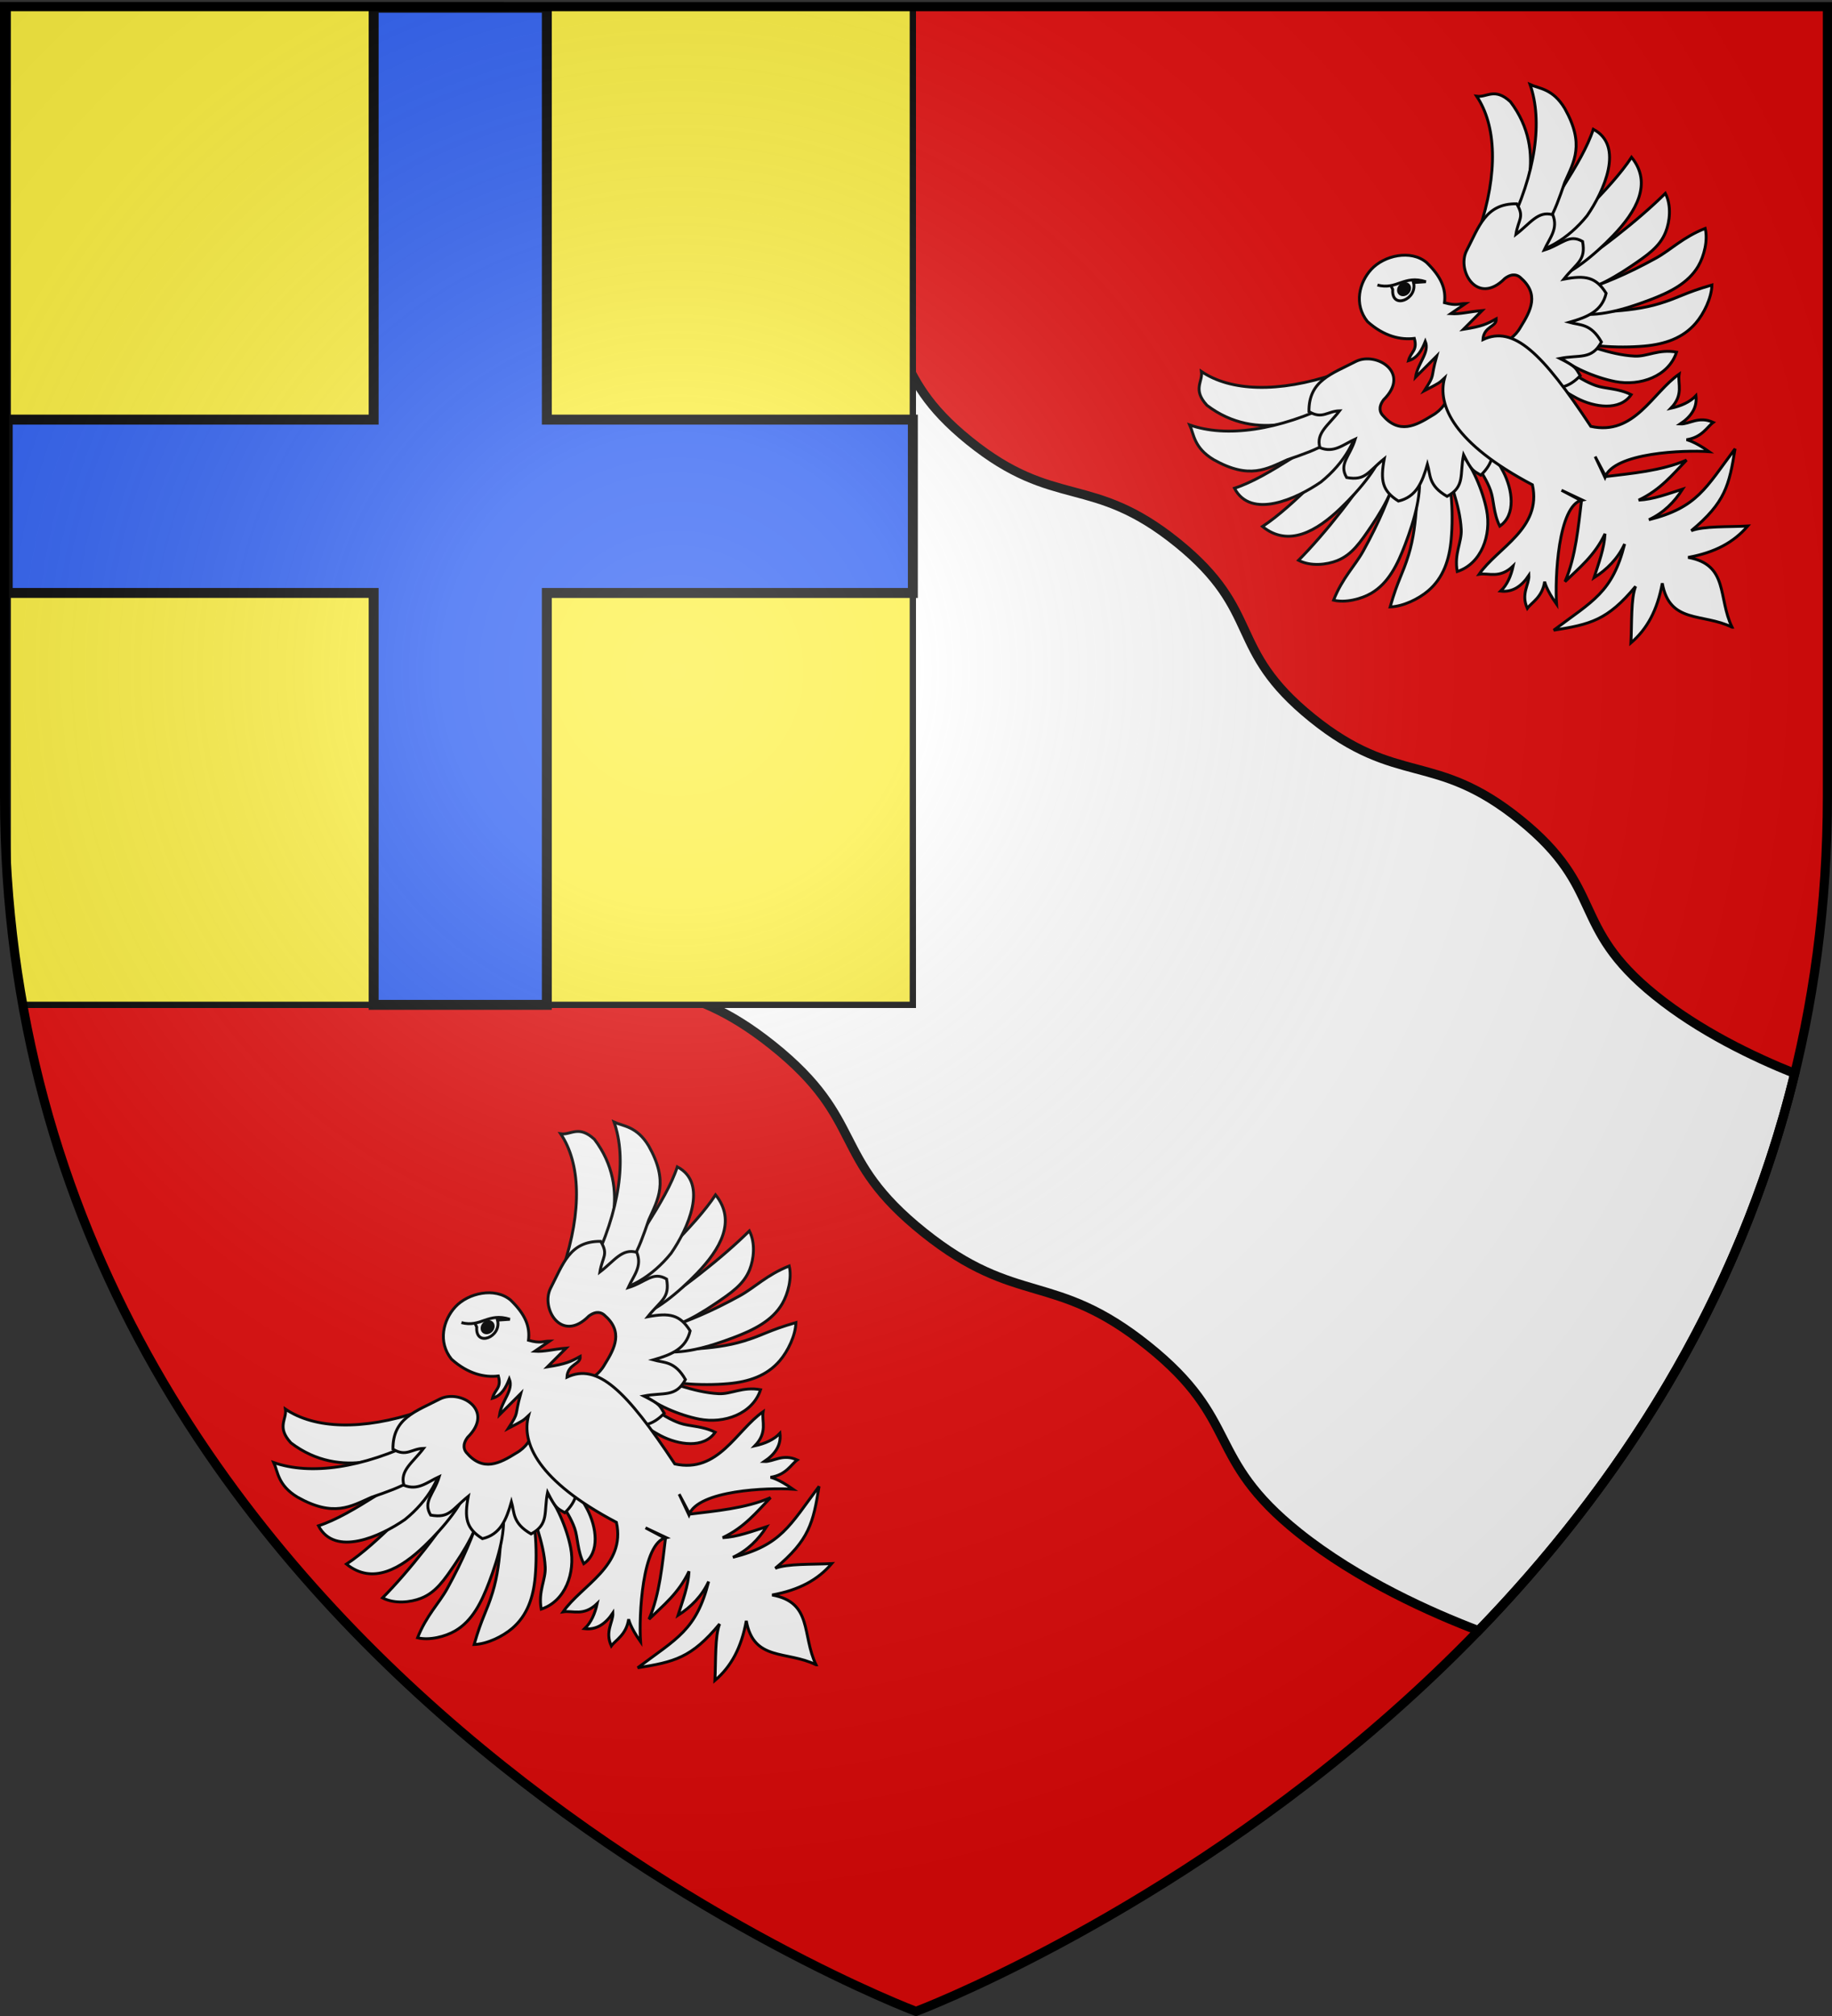 <svg xmlns="http://www.w3.org/2000/svg" xmlns:xlink="http://www.w3.org/1999/xlink" width="600" height="660" version="1.0"><rect width="100%" height="100%" fill="#333333" stroke="none"/><desc>Flag of Canton of Valais (Wallis)</desc><defs><radialGradient xlink:href="#b" id="c" cx="221.445" cy="226.331" r="300" fx="221.445" fy="226.331" gradientTransform="matrix(1.353 0 0 1.349 -77.63 -85.747)" gradientUnits="userSpaceOnUse"/><linearGradient id="b"><stop offset="0" style="stop-color:white;stop-opacity:.314"/><stop offset=".19" style="stop-color:white;stop-opacity:.251"/><stop offset=".6" style="stop-color:#6b6b6b;stop-opacity:.125"/><stop offset="1" style="stop-color:black;stop-opacity:.125"/></linearGradient></defs><g style="opacity:1;display:inline"><path d="M300 658.5s298.5-112.32 298.5-397.772V2.176H1.5v258.552C1.5 546.18 300 658.5 300 658.5" style="fill:#e20909;fill-opacity:1;fill-rule:evenodd;stroke:none;stroke-width:1px;stroke-linecap:butt;stroke-linejoin:miter;stroke-opacity:1"/><path d="M-90.914 24.726z" style="fill:none;fill-rule:evenodd;stroke:#000;stroke-width:1px;stroke-linecap:butt;stroke-linejoin:miter;stroke-opacity:1"/><path d="M1.5 2.188v150.437c10.373 11.738 32.84 36.187 55.406 54.25 30.7 24.572 42.707 12.553 73.407 37.125s18.675 36.584 49.375 61.156c30.699 24.573 42.707 12.584 73.406 37.156 30.699 24.573 18.707 36.553 49.406 61.125 30.7 24.573 42.707 12.584 73.406 37.157s18.676 36.552 49.375 61.125c19.603 15.69 43.891 26.401 58.938 32.125 44.767-46.255 85.063-106.471 103.562-182.407-13.636-5.461-31.22-13.916-45.75-25.656-28.076-22.685-16.08-34.69-44.156-57.375s-40.08-10.69-68.156-33.375-16.05-34.658-44.125-57.344c-28.076-22.685-40.08-10.689-68.156-33.375-28.077-22.685-16.08-34.689-44.157-57.375-28.076-22.685-40.08-10.689-68.156-33.374-20.927-16.91-35.188-40.465-41.094-51.375z" style="fill:#fff;fill-opacity:1;fill-rule:evenodd;stroke:#000;stroke-width:3;stroke-linecap:butt;stroke-linejoin:miter;stroke-opacity:1;stroke-miterlimit:4;stroke-dasharray:none"/><g style="display:inline"><g style="stroke:#000;stroke-width:3;stroke-miterlimit:4;stroke-dasharray:none;stroke-opacity:1"><path d="M410.131 263.67c20.692 19.122 47.676 48.305 78.312 64.576 19.577 10.398 25.631 10.176 52.161 24.87-9.888 9.284-26.961 15.169-40.05 16.177-20.69 1.594-38.367-7.263-54.756-20.94-21.337-17.808-47.762-46.986-54.131-68.033zM436.595 234.196c41.226 10.103 98.375 16.875 137.24 16.972-4.412 13.718-17.547 24.12-28.276 28.746-15.336 6.61-30.708 3.553-50.844-.315-27.292-5.243-54.568-13.914-70.335-29.242z" style="fill:#fff;fill-opacity:1;fill-rule:evenodd;stroke:#000;stroke-width:3;stroke-linecap:butt;stroke-linejoin:miter;stroke-miterlimit:4;stroke-dasharray:none;stroke-opacity:1" transform="matrix(.222 -.222 .222 .222 62.272 474.61)"/><path d="M436.19 259.328c25.073 12.852 49.676 23.072 83 32.705 16.882 4.88 35.049 4.383 58.174 14.382-6.584 10.872-21.216 19.591-32.805 22.653-20.333 5.372-40.925-1.856-61.165-10.971-25.34-11.412-52.187-26.155-63.982-44.713zM429.596 203.269c42.424 1.376 107.843 4.31 145.892-3.619-3.61 34.82-36.704 43.52-71.548 44.151-27.787.503-60.896-2.35-79.487-14.093z" style="fill:#fff;fill-opacity:1;fill-rule:evenodd;stroke:#000;stroke-width:3;stroke-linecap:butt;stroke-linejoin:miter;stroke-miterlimit:4;stroke-dasharray:none;stroke-opacity:1" transform="matrix(.222 -.222 .222 .222 62.272 474.61)"/><path d="M430.42 189.368c43.859-14.724 103.747-21.222 137.49-38.609 11.15 35.178-37.868 53.64-68.359 59.174-31.657 3.342-59.565-4.514-77.553-20.285zM408.995 141.096c56.696-28.18 90.332-64.824 97.247-100.72 6.468 8.72 19.916 6.358 20.839 28.942-4.404 32.61-22.038 55.134-41.678 69.462-21.26 14.358-40.96 29.937-68.304 24.312z" style="fill:#fff;fill-opacity:1;fill-rule:evenodd;stroke:#000;stroke-width:3;stroke-linecap:butt;stroke-linejoin:miter;stroke-miterlimit:4;stroke-dasharray:none;stroke-opacity:1" transform="matrix(.222 -.222 .222 .222 62.272 474.61)"/><path d="M430.308 162.008c63.195-21.415 106.607-54.713 123.959-90.87 3.663 9.892 13.788 19.698 7.97 43.161-11.633 41.535-32.39 46.013-54.48 54.537-31.765 15.562-50.69 24.142-75.46 14.613zM366.812 282.574c4.246 16.317 4.987 40.266 13.958 58.988 4.544 9.483 14.655 18.54 19.4 32.851-20.597 3.828-36.483-17.765-42.748-37.657-4.995-15.864-8.881-39.1-5.29-51.76z" style="fill:#fff;fill-opacity:1;fill-rule:evenodd;stroke:#000;stroke-width:3;stroke-linecap:butt;stroke-linejoin:miter;stroke-miterlimit:4;stroke-dasharray:none;stroke-opacity:1" transform="matrix(.222 -.222 .222 .222 62.272 474.61)"/><path d="M392.315 283.617c11.034 18.331 21.136 45.295 38.786 64.853 8.94 9.907 23.003 12.326 33.924 28.037-23.691 12.064-52.193-1.617-66.97-23.574-11.785-17.51-22.553-44.39-22.736-61.09z" style="fill:#fff;fill-opacity:1;fill-rule:evenodd;stroke:#000;stroke-width:3;stroke-linecap:butt;stroke-linejoin:miter;stroke-miterlimit:4;stroke-dasharray:none;stroke-opacity:1" transform="matrix(.222 -.222 .222 .222 62.272 474.61)"/><path d="M339.532 240.658c8.663 2.74 17.272 5.59 28.943 2.316 19.844-4.591 38.449-10.42 36.324-36.98-.254-3.177-1.963-8.966-12.105-10.455-40.598.249-30.113-41.115-8.011-48.655 27.135-8.571 49.012-20.923 71.778 2.316-3.937 15.852-9.936 12.453-23.155 21.996 18.715 2.56 34.05-1.367 41.678 12.735-6.218 14.631-19.41 14.77-32.416 19.68 17.113 9.045 30.537 5.884 34.731 21.997-11.525 16.466-19.235 11.488-41.677 13.893 19.044 13.053 25.306 22.078 20.839 41.677-16.208 10.102-31.258 3.835-48.624-5.788 5.662 10.16 15.168 16.476 9.262 38.204-20.52 6.308-25.48-6.926-42.836-18.523 6.005 18.523 4.58 18.523 2.316 27.785-17.803.45-29.277-7.01-34.731-21.997z" style="fill:#fff;fill-opacity:1;fill-rule:evenodd;stroke:#000;stroke-width:3;stroke-linecap:butt;stroke-linejoin:miter;stroke-miterlimit:4;stroke-dasharray:none;stroke-opacity:1" transform="matrix(.222 -.222 .222 .222 62.272 474.61)"/></g><g style="stroke:#000;stroke-width:3;stroke-miterlimit:4;stroke-dasharray:none;stroke-opacity:1"><path d="M196.346 263.67c-20.692 19.122-47.676 48.305-78.312 64.576-19.577 10.398-25.631 10.176-52.161 24.87 9.888 9.284 26.961 15.169 40.05 16.177 20.69 1.594 38.367-7.263 54.756-20.94 21.337-17.808 47.762-46.986 54.131-68.033zM169.882 234.196c-41.226 10.103-98.375 16.875-137.24 16.972 4.412 13.718 17.547 24.12 28.276 28.746 15.336 6.61 30.708 3.553 50.844-.315 27.292-5.243 54.568-13.914 70.335-29.242z" style="fill:#fff;fill-opacity:1;fill-rule:evenodd;stroke:#000;stroke-width:3;stroke-linecap:butt;stroke-linejoin:miter;stroke-miterlimit:4;stroke-dasharray:none;stroke-opacity:1" transform="matrix(.222 -.222 .222 .222 62.272 474.61)"/><path d="M170.286 259.328c-25.072 12.852-49.675 23.072-83 32.705-16.88 4.88-35.048 4.383-58.173 14.382 6.584 10.872 21.216 19.591 32.805 22.653 20.333 5.372 40.925-1.856 61.165-10.971 25.34-11.412 52.187-26.155 63.982-44.713zM176.881 203.269c-42.424 1.376-107.843 4.31-145.892-3.619 3.61 34.82 36.704 43.52 71.548 44.151 27.787.503 60.896-2.35 79.487-14.093z" style="fill:#fff;fill-opacity:1;fill-rule:evenodd;stroke:#000;stroke-width:3;stroke-linecap:butt;stroke-linejoin:miter;stroke-miterlimit:4;stroke-dasharray:none;stroke-opacity:1" transform="matrix(.222 -.222 .222 .222 62.272 474.61)"/><path d="M176.057 189.368c-43.859-14.724-103.747-21.222-137.49-38.609-11.15 35.178 37.868 53.64 68.359 59.174 31.657 3.342 59.565-4.514 77.553-20.285zM197.482 141.096c-56.696-28.18-90.332-64.824-97.247-100.72-6.468 8.72-19.916 6.358-20.839 28.942 4.404 32.61 22.038 55.134 41.678 69.462 21.26 14.358 40.96 29.937 68.304 24.312z" style="fill:#fff;fill-opacity:1;fill-rule:evenodd;stroke:#000;stroke-width:3;stroke-linecap:butt;stroke-linejoin:miter;stroke-miterlimit:4;stroke-dasharray:none;stroke-opacity:1" transform="matrix(.222 -.222 .222 .222 62.272 474.61)"/><path d="M176.169 162.008c-63.195-21.415-106.607-54.713-123.959-90.87-3.663 9.892-13.788 19.698-7.97 43.161 11.633 41.535 32.39 46.013 54.48 54.537 31.765 15.562 50.69 24.142 75.46 14.613zM239.665 282.574c-4.246 16.317-4.987 40.266-13.958 58.988-4.544 9.483-14.655 18.54-19.4 32.851 20.597 3.828 36.483-17.765 42.748-37.657 4.995-15.864 8.881-39.1 5.29-51.76z" style="fill:#fff;fill-opacity:1;fill-rule:evenodd;stroke:#000;stroke-width:3;stroke-linecap:butt;stroke-linejoin:miter;stroke-miterlimit:4;stroke-dasharray:none;stroke-opacity:1" transform="matrix(.222 -.222 .222 .222 62.272 474.61)"/><path d="M214.162 283.617c-11.034 18.331-21.136 45.295-38.786 64.853-8.94 9.907-23.003 12.326-33.924 28.037 23.691 12.064 52.193-1.617 66.97-23.574 11.785-17.51 22.553-44.39 22.736-61.09z" style="fill:#fff;fill-opacity:1;fill-rule:evenodd;stroke:#000;stroke-width:3;stroke-linecap:butt;stroke-linejoin:miter;stroke-miterlimit:4;stroke-dasharray:none;stroke-opacity:1" transform="matrix(.222 -.222 .222 .222 62.272 474.61)"/><path d="M266.945 240.658c-8.663 2.74-17.272 5.59-28.943 2.316-19.844-4.591-38.449-10.42-36.324-36.98.254-3.177 1.963-8.966 12.105-10.455 40.598.249 30.113-41.115 8.011-48.655-27.135-8.571-49.012-20.923-71.778 2.316 3.937 15.852 14.03 13.272 23.155 21.996-18.715 2.56-34.05-1.367-41.678 12.735 6.218 14.631 19.41 14.77 32.416 19.68-17.113 9.045-30.537 5.884-34.731 21.997 11.525 16.466 19.235 11.488 41.677 13.893-19.044 13.053-25.306 22.078-20.839 41.677 16.208 10.102 31.258 3.835 48.624-5.788-5.662 10.16-15.168 16.476-9.262 38.204 20.52 6.308 25.48-6.926 42.836-18.523-6.005 18.523-4.58 18.523-2.316 27.785 17.803.45 29.277-7.01 34.731-21.997z" style="fill:#fff;fill-opacity:1;fill-rule:evenodd;stroke:#000;stroke-width:3;stroke-linecap:butt;stroke-linejoin:miter;stroke-miterlimit:4;stroke-dasharray:none;stroke-opacity:1" transform="matrix(.222 -.222 .222 .222 62.272 474.61)"/></g><path d="M303.123 620.279c-11.147-32.413-43.693-48.32-19.043-83.879-23.54 16.246-44.765 22.562-67.147 20.84 15.423-13.854 32.512-32.705 45.15-38.205-45.819 4.268-61.475-5.448-92.726-28.1 50.41 7.152 71.08 15.604 115.88-11.262-15.821 5.773-31.643 5.791-47.465 2.315 14.247-7.364 29.202-14.019 40.52-24.312-23.793 8.476-43.972 6.11-64.832 5.789 26.592-10.489 51.36-31.575 71.778-47.466l-6.946-22.523 8.104 22.523c-21.554-14.354-78.613 38.16-95.775 57.885 3.334-19.227 7.9-25.47 7.9-25.47-13.398 9.871-24.896 5.728-32.527 6.947 5.856-15.716 19.102-16.143 25.47-23.154-13.694 2.688-24.892.388-32.416-9.262 9.261.253 18.523-3.35 27.785-9.261-19.712-.37-22.913-12.997-31.258-19.05 33.407-6.067 80.193 12.67 105.293-26.628-27.433-88.422-11.592-128.986 13.95-143.556-8.103-.324-6.384.173-24.311-5.507 21.7-4.754 11.765-3.519 34.73-16.489H253.98c12.242-8.97 28.574-7.47 33.656-19.201-8.904 3.793-17.807 6.646-26.71 1.835 8.4-5.017 14.205-.478 20.78-12.114-11.335-8.85-20.892-23.8-22.159-46.929 2.46-23.041 22.899-35.03 41.418-35.752 19.58-.763 43.852 14.344 45.735 35.752.37 21.491-5.094 33.987-16.43 42.836 6.576 11.635 9.926 11.19 15.05 16.207l-18.522-3.473c6.718 7.64 14.864 11.869 25.469 20.839h-27.674c15.598 11.333 20.907 13.372 31.966 16.489-5.648 6.499-14.57-3.822-25.13 5.507 33.238 11.973 33.996 53.403 15.587 143.556 25.1 39.299 70.249 20.56 103.656 26.627-8.345 6.054-11.546 18.68-31.258 19.05 9.262 5.913 18.523 9.515 27.785 9.262-7.524 9.65-18.723 11.95-32.416 9.262 6.368 7.01 19.614 7.438 25.47 23.154-7.63-1.22-19.129 2.924-32.527-6.946 0 0 4.566 6.242 7.9 25.47-17.14-19.697-70.803-69.51-95.775-57.886l8.104-22.523-6.946 22.523c20.418 15.891 45.185 36.977 71.778 47.466-20.86.321-41.039 2.687-64.832-5.789 11.318 10.293 26.273 16.948 40.52 24.312-15.822 3.476-31.644 3.458-47.466-2.315 44.802 26.866 65.471 18.414 115.881 11.261-31.252 22.653-46.907 32.369-92.727 28.1 12.639 5.501 29.728 24.352 45.15 38.205-22.382 1.723-43.606-4.593-67.146-20.839 24.65 35.559-7.896 51.466-19.044 83.879z" style="fill:#fff;fill-opacity:1;fill-rule:evenodd;stroke:#000;stroke-width:3;stroke-linecap:butt;stroke-linejoin:miter;stroke-miterlimit:4;stroke-dasharray:none;stroke-opacity:1" transform="matrix(.222 -.222 .222 .222 62.272 474.61)"/><path d="M293.827 106.401c10.647 18.327 27.205 11.79 38.19 33.279l-9.728-8.496c-9.24 15.534-36.763 3.918-20.466-10.237l1.828-5.007" style="fill:#fff;fill-opacity:1;fill-rule:evenodd;stroke:#000;stroke-width:3;stroke-linecap:butt;stroke-linejoin:miter;stroke-miterlimit:4;stroke-dasharray:none;stroke-opacity:1" transform="matrix(.222 -.222 .222 .222 62.272 474.61)"/><path d="M1396.585 63.356a3.883 3.198 0 1 1-7.766 0 3.883 3.198 0 1 1 7.766 0" style="fill:#000;fill-opacity:1;fill-rule:evenodd;stroke:#000;stroke-width:1.855;stroke-linecap:round;stroke-linejoin:round;stroke-miterlimit:4;stroke-dasharray:none;stroke-dashoffset:0;stroke-opacity:1" transform="scale(.509)rotate(-45 1807.217 1760.899)"/></g><path d="M2.529 2.529v286.844a380 380 0 0 0 4.937 39.593h291.5V2.53z" style="fill:#fcef3c;fill-opacity:1;stroke:#000;stroke-width:2.058;stroke-miterlimit:4;stroke-dasharray:none;stroke-opacity:1;display:inline"/><g style="display:inline"><g style="stroke:#000;stroke-width:3;stroke-miterlimit:4;stroke-dasharray:none;stroke-opacity:1"><path d="M410.131 263.67c20.692 19.122 47.676 48.305 78.312 64.576 19.577 10.398 25.631 10.176 52.161 24.87-9.888 9.284-26.961 15.169-40.05 16.177-20.69 1.594-38.367-7.263-54.756-20.94-21.337-17.808-47.762-46.986-54.131-68.033zM436.595 234.196c41.226 10.103 98.375 16.875 137.24 16.972-4.412 13.718-17.547 24.12-28.276 28.746-15.336 6.61-30.708 3.553-50.844-.315-27.292-5.243-54.568-13.914-70.335-29.242z" style="fill:#fff;fill-opacity:1;fill-rule:evenodd;stroke:#000;stroke-width:3;stroke-linecap:butt;stroke-linejoin:miter;stroke-miterlimit:4;stroke-dasharray:none;stroke-opacity:1" transform="matrix(.222 -.222 .222 .222 362.272 134.928)"/><path d="M436.19 259.328c25.073 12.852 49.676 23.072 83 32.705 16.882 4.88 35.049 4.383 58.174 14.382-6.584 10.872-21.216 19.591-32.805 22.653-20.333 5.372-40.925-1.856-61.165-10.971-25.34-11.412-52.187-26.155-63.982-44.713zM429.596 203.269c42.424 1.376 107.843 4.31 145.892-3.619-3.61 34.82-36.704 43.52-71.548 44.151-27.787.503-60.896-2.35-79.487-14.093z" style="fill:#fff;fill-opacity:1;fill-rule:evenodd;stroke:#000;stroke-width:3;stroke-linecap:butt;stroke-linejoin:miter;stroke-miterlimit:4;stroke-dasharray:none;stroke-opacity:1" transform="matrix(.222 -.222 .222 .222 362.272 134.928)"/><path d="M430.42 189.368c43.859-14.724 103.747-21.222 137.49-38.609 11.15 35.178-37.868 53.64-68.359 59.174-31.657 3.342-59.565-4.514-77.553-20.285zM408.995 141.096c56.696-28.18 90.332-64.824 97.247-100.72 6.468 8.72 19.916 6.358 20.839 28.942-4.404 32.61-22.038 55.134-41.678 69.462-21.26 14.358-40.96 29.937-68.304 24.312z" style="fill:#fff;fill-opacity:1;fill-rule:evenodd;stroke:#000;stroke-width:3;stroke-linecap:butt;stroke-linejoin:miter;stroke-miterlimit:4;stroke-dasharray:none;stroke-opacity:1" transform="matrix(.222 -.222 .222 .222 362.272 134.928)"/><path d="M430.308 162.008c63.195-21.415 106.607-54.713 123.959-90.87 3.663 9.892 13.788 19.698 7.97 43.161-11.633 41.535-32.39 46.013-54.48 54.537-31.765 15.562-50.69 24.142-75.46 14.613zM366.812 282.574c4.246 16.317 4.987 40.266 13.958 58.988 4.544 9.483 14.655 18.54 19.4 32.851-20.597 3.828-36.483-17.765-42.748-37.657-4.995-15.864-8.881-39.1-5.29-51.76z" style="fill:#fff;fill-opacity:1;fill-rule:evenodd;stroke:#000;stroke-width:3;stroke-linecap:butt;stroke-linejoin:miter;stroke-miterlimit:4;stroke-dasharray:none;stroke-opacity:1" transform="matrix(.222 -.222 .222 .222 362.272 134.928)"/><path d="M392.315 283.617c11.034 18.331 21.136 45.295 38.786 64.853 8.94 9.907 23.003 12.326 33.924 28.037-23.691 12.064-52.193-1.617-66.97-23.574-11.785-17.51-22.553-44.39-22.736-61.09z" style="fill:#fff;fill-opacity:1;fill-rule:evenodd;stroke:#000;stroke-width:3;stroke-linecap:butt;stroke-linejoin:miter;stroke-miterlimit:4;stroke-dasharray:none;stroke-opacity:1" transform="matrix(.222 -.222 .222 .222 362.272 134.928)"/><path d="M339.532 240.658c8.663 2.74 17.272 5.59 28.943 2.316 19.844-4.591 38.449-10.42 36.324-36.98-.254-3.177-1.963-8.966-12.105-10.455-40.598.249-30.113-41.115-8.011-48.655 27.135-8.571 49.012-20.923 71.778 2.316-3.937 15.852-9.936 12.453-23.155 21.996 18.715 2.56 34.05-1.367 41.678 12.735-6.218 14.631-19.41 14.77-32.416 19.68 17.113 9.045 30.537 5.884 34.731 21.997-11.525 16.466-19.235 11.488-41.677 13.893 19.044 13.053 25.306 22.078 20.839 41.677-16.208 10.102-31.258 3.835-48.624-5.788 5.662 10.16 15.168 16.476 9.262 38.204-20.52 6.308-25.48-6.926-42.836-18.523 6.005 18.523 4.58 18.523 2.316 27.785-17.803.45-29.277-7.01-34.731-21.997z" style="fill:#fff;fill-opacity:1;fill-rule:evenodd;stroke:#000;stroke-width:3;stroke-linecap:butt;stroke-linejoin:miter;stroke-miterlimit:4;stroke-dasharray:none;stroke-opacity:1" transform="matrix(.222 -.222 .222 .222 362.272 134.928)"/></g><g style="stroke:#000;stroke-width:3;stroke-miterlimit:4;stroke-dasharray:none;stroke-opacity:1"><path d="M196.346 263.67c-20.692 19.122-47.676 48.305-78.312 64.576-19.577 10.398-25.631 10.176-52.161 24.87 9.888 9.284 26.961 15.169 40.05 16.177 20.69 1.594 38.367-7.263 54.756-20.94 21.337-17.808 47.762-46.986 54.131-68.033zM169.882 234.196c-41.226 10.103-98.375 16.875-137.24 16.972 4.412 13.718 17.547 24.12 28.276 28.746 15.336 6.61 30.708 3.553 50.844-.315 27.292-5.243 54.568-13.914 70.335-29.242z" style="fill:#fff;fill-opacity:1;fill-rule:evenodd;stroke:#000;stroke-width:3;stroke-linecap:butt;stroke-linejoin:miter;stroke-miterlimit:4;stroke-dasharray:none;stroke-opacity:1" transform="matrix(.222 -.222 .222 .222 362.272 134.928)"/><path d="M170.286 259.328c-25.072 12.852-49.675 23.072-83 32.705-16.88 4.88-35.048 4.383-58.173 14.382 6.584 10.872 21.216 19.591 32.805 22.653 20.333 5.372 40.925-1.856 61.165-10.971 25.34-11.412 52.187-26.155 63.982-44.713zM176.881 203.269c-42.424 1.376-107.843 4.31-145.892-3.619 3.61 34.82 36.704 43.52 71.548 44.151 27.787.503 60.896-2.35 79.487-14.093z" style="fill:#fff;fill-opacity:1;fill-rule:evenodd;stroke:#000;stroke-width:3;stroke-linecap:butt;stroke-linejoin:miter;stroke-miterlimit:4;stroke-dasharray:none;stroke-opacity:1" transform="matrix(.222 -.222 .222 .222 362.272 134.928)"/><path d="M176.057 189.368c-43.859-14.724-103.747-21.222-137.49-38.609-11.15 35.178 37.868 53.64 68.359 59.174 31.657 3.342 59.565-4.514 77.553-20.285zM197.482 141.096c-56.696-28.18-90.332-64.824-97.247-100.72-6.468 8.72-19.916 6.358-20.839 28.942 4.404 32.61 22.038 55.134 41.678 69.462 21.26 14.358 40.96 29.937 68.304 24.312z" style="fill:#fff;fill-opacity:1;fill-rule:evenodd;stroke:#000;stroke-width:3;stroke-linecap:butt;stroke-linejoin:miter;stroke-miterlimit:4;stroke-dasharray:none;stroke-opacity:1" transform="matrix(.222 -.222 .222 .222 362.272 134.928)"/><path d="M176.169 162.008c-63.195-21.415-106.607-54.713-123.959-90.87-3.663 9.892-13.788 19.698-7.97 43.161 11.633 41.535 32.39 46.013 54.48 54.537 31.765 15.562 50.69 24.142 75.46 14.613zM239.665 282.574c-4.246 16.317-4.987 40.266-13.958 58.988-4.544 9.483-14.655 18.54-19.4 32.851 20.597 3.828 36.483-17.765 42.748-37.657 4.995-15.864 8.881-39.1 5.29-51.76z" style="fill:#fff;fill-opacity:1;fill-rule:evenodd;stroke:#000;stroke-width:3;stroke-linecap:butt;stroke-linejoin:miter;stroke-miterlimit:4;stroke-dasharray:none;stroke-opacity:1" transform="matrix(.222 -.222 .222 .222 362.272 134.928)"/><path d="M214.162 283.617c-11.034 18.331-21.136 45.295-38.786 64.853-8.94 9.907-23.003 12.326-33.924 28.037 23.691 12.064 52.193-1.617 66.97-23.574 11.785-17.51 22.553-44.39 22.736-61.09z" style="fill:#fff;fill-opacity:1;fill-rule:evenodd;stroke:#000;stroke-width:3;stroke-linecap:butt;stroke-linejoin:miter;stroke-miterlimit:4;stroke-dasharray:none;stroke-opacity:1" transform="matrix(.222 -.222 .222 .222 362.272 134.928)"/><path d="M266.945 240.658c-8.663 2.74-17.272 5.59-28.943 2.316-19.844-4.591-38.449-10.42-36.324-36.98.254-3.177 1.963-8.966 12.105-10.455 40.598.249 30.113-41.115 8.011-48.655-27.135-8.571-49.012-20.923-71.778 2.316 3.937 15.852 14.03 13.272 23.155 21.996-18.715 2.56-34.05-1.367-41.678 12.735 6.218 14.631 19.41 14.77 32.416 19.68-17.113 9.045-30.537 5.884-34.731 21.997 11.525 16.466 19.235 11.488 41.677 13.893-19.044 13.053-25.306 22.078-20.839 41.677 16.208 10.102 31.258 3.835 48.624-5.788-5.662 10.16-15.168 16.476-9.262 38.204 20.52 6.308 25.48-6.926 42.836-18.523-6.005 18.523-4.58 18.523-2.316 27.785 17.803.45 29.277-7.01 34.731-21.997z" style="fill:#fff;fill-opacity:1;fill-rule:evenodd;stroke:#000;stroke-width:3;stroke-linecap:butt;stroke-linejoin:miter;stroke-miterlimit:4;stroke-dasharray:none;stroke-opacity:1" transform="matrix(.222 -.222 .222 .222 362.272 134.928)"/></g><path d="M303.123 620.279c-11.147-32.413-43.693-48.32-19.043-83.879-23.54 16.246-44.765 22.562-67.147 20.84 15.423-13.854 32.512-32.705 45.15-38.205-45.819 4.268-61.475-5.448-92.726-28.1 50.41 7.152 71.08 15.604 115.88-11.262-15.821 5.773-31.643 5.791-47.465 2.315 14.247-7.364 29.202-14.019 40.52-24.312-23.793 8.476-43.972 6.11-64.832 5.789 26.592-10.489 51.36-31.575 71.778-47.466l-6.946-22.523 8.104 22.523c-21.554-14.354-78.613 38.16-95.775 57.885 3.334-19.227 7.9-25.47 7.9-25.47-13.398 9.871-24.896 5.728-32.527 6.947 5.856-15.716 19.102-16.143 25.47-23.154-13.694 2.688-24.892.388-32.416-9.262 9.261.253 18.523-3.35 27.785-9.261-19.712-.37-22.913-12.997-31.258-19.05 33.407-6.067 80.193 12.67 105.293-26.628-27.433-88.422-11.592-128.986 13.95-143.556-8.103-.324-6.384.173-24.311-5.507 21.7-4.754 11.765-3.519 34.73-16.489H253.98c12.242-8.97 28.574-7.47 33.656-19.201-8.904 3.793-17.807 6.646-26.71 1.835 8.4-5.017 14.205-.478 20.78-12.114-11.335-8.85-20.892-23.8-22.159-46.929 2.46-23.041 22.899-35.03 41.418-35.752 19.58-.763 43.852 14.344 45.735 35.752.37 21.491-5.094 33.987-16.43 42.836 6.576 11.635 9.926 11.19 15.05 16.207l-18.522-3.473c6.718 7.64 14.864 11.869 25.469 20.839h-27.674c15.598 11.333 20.907 13.372 31.966 16.489-5.648 6.499-14.57-3.822-25.13 5.507 33.238 11.973 33.996 53.403 15.587 143.556 25.1 39.299 70.249 20.56 103.656 26.627-8.345 6.054-11.546 18.68-31.258 19.05 9.262 5.913 18.523 9.515 27.785 9.262-7.524 9.65-18.723 11.95-32.416 9.262 6.368 7.01 19.614 7.438 25.47 23.154-7.63-1.22-19.129 2.924-32.527-6.946 0 0 4.566 6.242 7.9 25.47-17.14-19.697-70.803-69.51-95.775-57.886l8.104-22.523-6.946 22.523c20.418 15.891 45.185 36.977 71.778 47.466-20.86.321-41.039 2.687-64.832-5.789 11.318 10.293 26.273 16.948 40.52 24.312-15.822 3.476-31.644 3.458-47.466-2.315 44.802 26.866 65.471 18.414 115.881 11.261-31.252 22.653-46.907 32.369-92.727 28.1 12.639 5.501 29.728 24.352 45.15 38.205-22.382 1.723-43.606-4.593-67.146-20.839 24.65 35.559-7.896 51.466-19.044 83.879z" style="fill:#fff;fill-opacity:1;fill-rule:evenodd;stroke:#000;stroke-width:3;stroke-linecap:butt;stroke-linejoin:miter;stroke-miterlimit:4;stroke-dasharray:none;stroke-opacity:1" transform="matrix(.222 -.222 .222 .222 362.272 134.928)"/><path d="M293.827 106.401c10.647 18.327 27.205 11.79 38.19 33.279l-9.728-8.496c-9.24 15.534-36.763 3.918-20.466-10.237l1.828-5.007" style="fill:#fff;fill-opacity:1;fill-rule:evenodd;stroke:#000;stroke-width:3;stroke-linecap:butt;stroke-linejoin:miter;stroke-miterlimit:4;stroke-dasharray:none;stroke-opacity:1" transform="matrix(.222 -.222 .222 .222 362.272 134.928)"/><path d="M1396.585 63.356a3.883 3.198 0 1 1-7.766 0 3.883 3.198 0 1 1 7.766 0" style="fill:#000;fill-opacity:1;fill-rule:evenodd;stroke:#000;stroke-width:1.855;stroke-linecap:round;stroke-linejoin:round;stroke-miterlimit:4;stroke-dasharray:none;stroke-dashoffset:0;stroke-opacity:1" transform="scale(.509)rotate(-45 1296.119 715.298)"/></g><path d="M122.375 2.531v134.844H2.531v56.75h119.844v134.844h56.719V194.125h119.875v-56.75H179.094V2.531z" style="opacity:1;fill:#2b5df2;fill-opacity:1;stroke:#000;stroke-width:3.255;stroke-miterlimit:4;stroke-dasharray:none;stroke-opacity:1"/></g><path d="M300 658.5s298.5-112.32 298.5-397.772V2.176H1.5v258.552C1.5 546.18 300 658.5 300 658.5" style="opacity:1;fill:url(#c);fill-opacity:1;fill-rule:evenodd;stroke:none;stroke-width:1px;stroke-linecap:butt;stroke-linejoin:miter;stroke-opacity:1"/><g style="display:inline"><path d="M300 658.5S1.5 546.18 1.5 260.728V2.176h597v258.552C598.5 546.18 300 658.5 300 658.5z" style="opacity:1;fill:none;fill-opacity:1;fill-rule:evenodd;stroke:#000;stroke-width:3;stroke-linecap:butt;stroke-linejoin:miter;stroke-miterlimit:4;stroke-dasharray:none;stroke-opacity:1"/></g></svg>